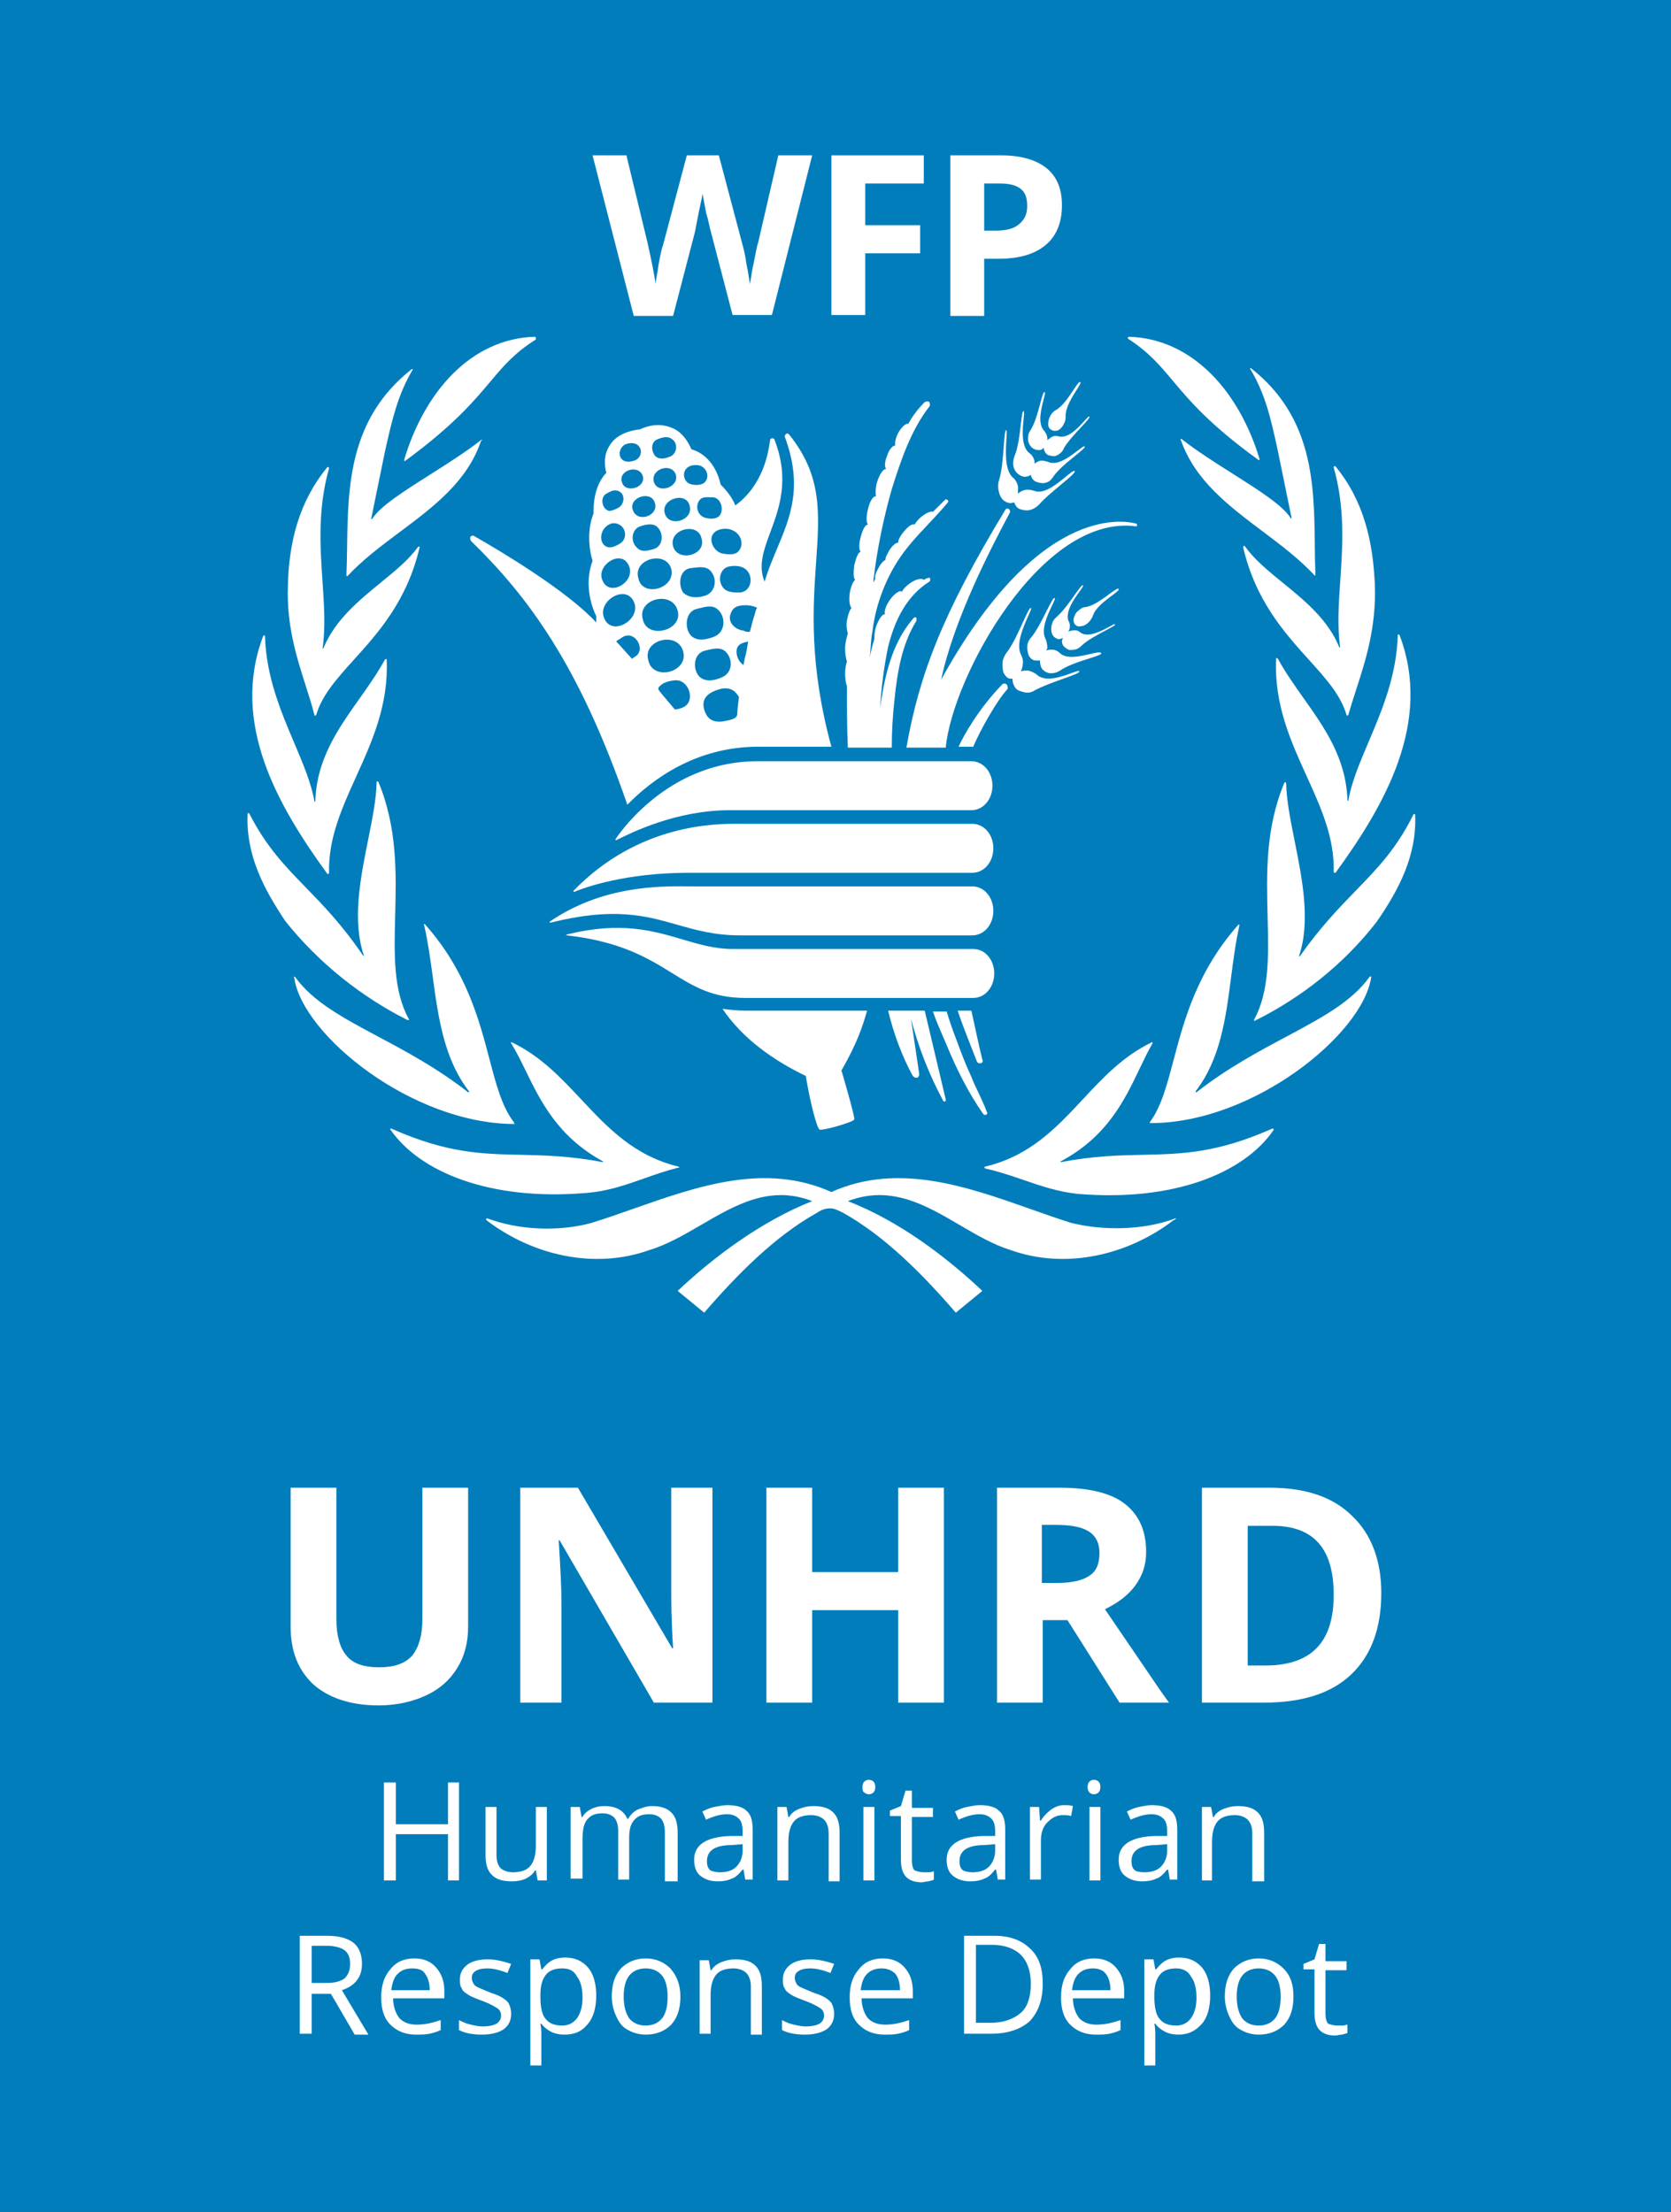 <svg width="102" height="135" viewBox="0 0 102 135" fill="none" xmlns="http://www.w3.org/2000/svg">
<rect x="0" y="0" width="102" height="135" fill="#333333" stroke="none"/>
<g clip-path="url(#clip0_1_2)">
<path d="M102 0H0V135H102V0Z" fill="#017DBC"/>
<path d="M68.901 20.554C68.845 20.554 68.845 20.665 68.845 20.665C70.129 21.497 70.79 22.286 71.592 23.242C72.605 24.448 73.84 25.921 76.832 28.083C76.832 28.083 76.887 28.083 76.887 28.027C75.659 23.931 72.81 20.665 68.901 20.554Z" fill="white"/>
<path d="M76.385 22.492C76.329 22.436 76.273 22.492 76.329 22.547C77.234 24.024 77.581 25.602 77.95 27.28L78.004 27.529L78.842 31.625C78.842 31.625 78.786 31.681 78.786 31.625C78.316 30.859 76.853 29.932 75.252 28.917C74.193 28.246 73.074 27.537 72.14 26.809C72.084 26.754 72.028 26.809 72.084 26.865C72.949 29.33 75.001 30.873 77.052 32.416C78.18 33.264 79.308 34.112 80.239 35.113C80.294 35.168 80.294 35.113 80.294 35.057C80.27 34.474 80.264 33.871 80.257 33.258C80.215 29.571 80.168 25.482 76.385 22.492Z" fill="white"/>
<path d="M83.925 35.722C83.813 33.065 83.254 30.574 81.523 28.47C81.467 28.415 81.411 28.47 81.411 28.526C82.112 31.006 81.956 33.308 81.811 35.432C81.714 36.864 81.623 38.215 81.802 39.486C81.802 39.541 81.746 39.541 81.746 39.486C81.047 37.802 79.632 36.65 78.308 35.572C77.412 34.842 76.557 34.146 75.994 33.342C75.938 33.286 75.882 33.342 75.882 33.397C76.638 36.656 78.402 38.611 79.895 40.266C80.938 41.422 81.849 42.431 82.193 43.638C82.193 43.693 82.249 43.693 82.305 43.638C82.444 43.136 82.609 42.626 82.78 42.099C83.362 40.297 84.011 38.291 83.925 35.722Z" fill="white"/>
<path d="M85.433 38.766C85.433 38.711 85.321 38.711 85.321 38.766C85.254 41.243 84.349 43.376 83.533 45.3C82.999 46.557 82.504 47.725 82.305 48.841C82.305 48.897 82.249 48.897 82.249 48.841C82.171 46.281 80.859 44.428 79.561 42.596C79.007 41.813 78.456 41.034 78.004 40.206C77.949 40.15 77.893 40.15 77.893 40.206C77.775 43.007 78.79 45.239 79.76 47.372C80.63 49.286 81.464 51.12 81.411 53.214C81.411 53.27 81.467 53.27 81.523 53.27C84.539 49.118 87.443 44.081 85.433 38.766Z" fill="white"/>
<path d="M86.382 49.727C86.382 49.672 86.27 49.672 86.27 49.727C85.236 51.808 84.079 53.001 82.759 54.36C81.727 55.424 80.595 56.589 79.345 58.363H79.289C80.011 56.252 79.497 53.679 79.027 51.331C78.77 50.046 78.527 48.828 78.507 47.789C78.507 47.734 78.395 47.734 78.395 47.789C77.237 50.544 77.31 53.358 77.376 55.931C77.438 58.322 77.494 60.504 76.552 62.237C76.552 62.293 76.552 62.348 76.608 62.293C79.401 60.909 82.026 58.861 84.036 56.259C85.377 54.322 86.494 52.218 86.382 49.727Z" fill="white"/>
<path d="M83.59 59.636C82.501 61.147 80.667 62.125 78.523 63.269C76.817 64.179 74.914 65.195 73.034 66.666C73.034 66.666 72.978 66.666 72.978 66.611C74.5 64.638 74.822 62.152 75.145 59.663C75.284 58.589 75.423 57.515 75.659 56.48C75.659 56.425 75.603 56.425 75.603 56.425C73.07 59.275 72.278 62.271 71.633 64.711C71.226 66.252 70.877 67.572 70.185 68.493C70.185 68.548 70.185 68.548 70.241 68.548C76.496 68.548 83.199 63.123 83.701 59.636C83.701 59.58 83.645 59.58 83.59 59.636Z" fill="white"/>
<path d="M77.669 68.88C74.286 70.386 72.14 70.432 69.768 70.483C68.303 70.515 66.751 70.548 64.767 70.928C64.712 70.928 64.712 70.873 64.767 70.873C67.586 69.369 68.654 67.131 69.565 65.221C69.828 64.671 70.078 64.147 70.353 63.677C70.353 63.621 70.353 63.566 70.297 63.621C68.552 64.462 67.323 65.781 66.093 67.101C64.488 68.824 62.883 70.547 60.132 71.205C60.076 71.205 60.076 71.261 60.132 71.316C60.968 71.5 61.728 71.761 62.478 72.019C63.531 72.381 64.566 72.737 65.773 72.866C71.637 73.364 75.938 71.593 77.725 68.991C77.781 68.936 77.725 68.88 77.669 68.88Z" fill="white"/>
<path d="M32.653 20.554C28.743 20.665 25.895 23.931 24.666 28.083C24.666 28.083 24.666 28.138 24.722 28.138C27.675 25.973 28.917 24.497 29.922 23.302C30.742 22.328 31.404 21.541 32.709 20.72C32.709 20.665 32.709 20.554 32.653 20.554Z" fill="white"/>
<path d="M29.357 26.865C28.424 27.592 27.304 28.301 26.246 28.972C24.644 29.987 23.182 30.914 22.711 31.681H22.655L23.493 27.584C23.518 27.474 23.543 27.363 23.568 27.253L23.568 27.252C23.93 25.654 24.28 24.104 25.169 22.602C25.224 22.547 25.169 22.492 25.113 22.547C21.3 25.56 21.241 29.689 21.187 33.398C21.178 33.982 21.17 34.556 21.147 35.113C21.147 35.168 21.203 35.168 21.203 35.168C22.133 34.168 23.266 33.321 24.399 32.474C26.464 30.93 28.528 29.387 29.357 26.92C29.469 26.865 29.413 26.809 29.357 26.865Z" fill="white"/>
<path d="M25.504 33.397C24.952 34.163 24.121 34.842 23.245 35.557C21.905 36.653 20.46 37.834 19.751 39.541C19.751 39.597 19.695 39.597 19.695 39.541C19.875 38.271 19.783 36.92 19.686 35.488C19.542 33.363 19.385 31.061 20.086 28.581C20.086 28.526 20.03 28.47 19.974 28.526C18.243 30.629 17.628 33.12 17.573 35.777C17.49 38.182 18.105 40.106 18.657 41.838C18.855 42.458 19.045 43.054 19.192 43.638C19.192 43.693 19.248 43.693 19.304 43.638C19.648 42.431 20.56 41.422 21.602 40.266C23.096 38.611 24.859 36.656 25.615 33.397C25.615 33.342 25.559 33.342 25.504 33.397Z" fill="white"/>
<path d="M23.605 40.261C23.605 40.206 23.549 40.206 23.493 40.261C23.041 41.09 22.49 41.868 21.936 42.651C20.639 44.483 19.326 46.337 19.248 48.897C19.248 48.952 19.192 48.952 19.192 48.897C18.994 47.781 18.498 46.613 17.965 45.355C17.149 43.432 16.244 41.299 16.176 38.822C16.176 38.766 16.065 38.766 16.065 38.822C14.054 44.136 16.958 49.173 19.974 53.325C20.03 53.38 20.086 53.325 20.086 53.27C20.033 51.17 20.871 49.319 21.744 47.393C22.712 45.256 23.722 43.027 23.605 40.261Z" fill="white"/>
<path d="M24.945 62.182C24.004 60.449 24.06 58.28 24.121 55.897C24.188 53.331 24.26 50.518 23.102 47.734C23.102 47.679 22.99 47.679 22.99 47.734C22.971 48.771 22.727 49.981 22.471 51.259C22.001 53.596 21.486 56.16 22.208 58.307C22.208 58.332 22.208 58.346 22.203 58.348C22.197 58.351 22.183 58.337 22.152 58.307C20.882 56.443 19.726 55.255 18.666 54.165C17.396 52.859 16.262 51.693 15.227 49.672C15.227 49.616 15.115 49.616 15.115 49.672C15.003 52.218 16.12 54.266 17.405 56.204C19.472 58.805 22.097 60.854 24.833 62.237C24.945 62.293 25.001 62.237 24.945 62.182Z" fill="white"/>
<path d="M31.368 68.493C30.644 67.558 30.291 66.213 29.878 64.643C29.24 62.215 28.46 59.249 25.95 56.425C25.895 56.37 25.839 56.425 25.895 56.48C26.125 57.493 26.269 58.545 26.412 59.597C26.754 62.108 27.096 64.621 28.631 66.611C28.631 66.638 28.631 66.652 28.624 66.659C28.617 66.666 28.604 66.666 28.576 66.666C26.695 65.195 24.792 64.179 23.086 63.269C20.942 62.125 19.108 61.147 18.019 59.636C17.964 59.58 17.908 59.636 17.964 59.691C18.466 63.179 25.169 68.603 31.424 68.603C31.368 68.548 31.368 68.493 31.368 68.493Z" fill="white"/>
<path d="M41.421 71.205C38.709 70.549 37.1 68.833 35.49 67.114C34.249 65.79 33.007 64.465 31.256 63.621C31.201 63.621 31.145 63.621 31.201 63.677C31.517 64.182 31.797 64.754 32.093 65.36C32.996 67.211 34.051 69.372 36.786 70.873C36.842 70.873 36.786 70.928 36.786 70.928C34.782 70.548 33.225 70.515 31.762 70.483C29.393 70.432 27.268 70.386 23.884 68.88C23.828 68.88 23.772 68.936 23.828 68.936C25.615 71.537 29.916 73.309 35.78 72.811C37.104 72.707 38.189 72.323 39.306 71.929C39.979 71.69 40.665 71.448 41.421 71.261C41.477 71.316 41.477 71.261 41.421 71.205Z" fill="white"/>
<path d="M71.749 74.361C69.85 75.08 67.393 75.136 65.382 74.637C64.579 74.385 63.758 74.095 62.925 73.8L62.923 73.8C59.005 72.415 54.801 70.93 50.749 72.755C46.721 70.941 42.581 72.397 38.667 73.774C37.804 74.078 36.953 74.377 36.115 74.637C34.105 75.191 31.647 75.08 29.748 74.361C29.692 74.361 29.637 74.416 29.692 74.471C32.429 76.575 36.227 77.516 39.634 76.298C40.728 75.967 41.767 75.362 42.808 74.755C44.901 73.535 47.002 72.311 49.576 73.309C46.504 74.527 43.6 76.686 41.366 78.789L42.985 80.118C44.996 77.793 47.286 75.468 49.855 74.028C50.19 73.807 50.414 73.752 50.693 73.752C50.916 73.752 51.14 73.862 51.475 74.028C54.044 75.468 56.334 77.793 58.344 80.118L59.964 78.789C57.73 76.686 54.882 74.527 51.754 73.309C54.381 72.305 56.503 73.549 58.596 74.777C59.618 75.376 60.633 75.971 61.696 76.298C65.103 77.516 68.901 76.575 71.637 74.471C71.805 74.416 71.805 74.361 71.749 74.361Z" fill="white"/>
<path d="M52.927 61.684H45.499C44.997 61.684 44.55 61.629 44.104 61.574L44.102 61.573C45.331 63.4 47.23 64.729 49.185 65.67C49.464 67.33 49.855 68.825 50.023 68.936C50.134 69.046 52.089 68.493 52.145 68.327C52.201 68.161 51.363 65.338 51.363 65.338C52.312 63.677 52.648 62.68 52.927 61.684Z" fill="white"/>
<path d="M65.522 23.804C65.241 24.229 64.856 24.812 64.432 25.038C64.321 25.093 64.153 25.259 64.097 25.425C63.986 25.592 63.986 25.813 63.986 25.924C63.986 26.09 64.097 26.201 64.209 26.256C64.321 26.311 64.488 26.311 64.6 26.256C64.712 26.201 64.879 26.034 64.935 25.868C65.047 25.702 65.047 25.536 65.047 25.37C65.047 24.858 65.451 24.219 65.721 23.792C65.888 23.527 66.005 23.343 65.94 23.322C65.871 23.276 65.723 23.499 65.522 23.804Z" fill="white"/>
<path d="M66.499 25.425C66.464 25.39 66.35 25.516 66.184 25.699C65.827 26.095 65.228 26.757 64.656 26.643C64.488 26.588 64.321 26.588 64.153 26.699C64.125 26.726 64.083 26.754 64.041 26.782C64 26.809 63.958 26.837 63.93 26.865V26.754C63.93 26.588 63.818 26.367 63.706 26.256C63.334 25.813 63.558 24.951 63.698 24.409C63.769 24.139 63.818 23.949 63.762 23.931C63.689 23.907 63.606 24.217 63.494 24.635C63.348 25.178 63.153 25.904 62.869 26.311C62.757 26.477 62.757 26.643 62.757 26.809C62.757 27.031 62.869 27.197 62.98 27.308C63.092 27.418 63.26 27.474 63.427 27.474C63.539 27.474 63.651 27.418 63.706 27.308C63.706 27.363 63.706 27.418 63.762 27.529C63.818 27.695 63.986 27.806 64.097 27.806C64.265 27.861 64.432 27.861 64.6 27.75C64.767 27.64 64.879 27.529 64.935 27.363C65.173 26.951 65.632 26.46 65.993 26.074C66.31 25.735 66.551 25.477 66.499 25.425Z" fill="white"/>
<path d="M66.22 27.252C66.183 27.197 66.017 27.324 65.782 27.504C65.307 27.869 64.546 28.453 63.986 28.193C63.818 28.138 63.595 28.083 63.427 28.138C63.315 28.193 63.204 28.249 63.148 28.304V28.138C63.092 27.916 62.98 27.75 62.813 27.64C62.316 27.223 62.42 26.184 62.483 25.57C62.511 25.286 62.531 25.093 62.478 25.093C62.405 25.093 62.364 25.446 62.309 25.918C62.237 26.536 62.141 27.359 61.919 27.861C61.863 28.027 61.807 28.249 61.863 28.47C61.919 28.692 62.031 28.858 62.198 28.968C62.366 29.079 62.533 29.134 62.701 29.079C62.757 29.079 62.869 29.024 62.924 28.968V29.024C62.98 29.19 63.092 29.356 63.26 29.411C63.427 29.466 63.651 29.522 63.818 29.466C64.041 29.411 64.153 29.3 64.265 29.134C64.551 28.693 65.163 28.198 65.626 27.823C65.978 27.539 66.244 27.324 66.22 27.252Z" fill="white"/>
<path d="M63.148 29.965C62.98 29.909 62.757 29.854 62.533 29.909C62.366 29.965 62.254 30.02 62.142 30.131V29.688C62.087 29.466 61.975 29.245 61.807 29.134C61.312 28.643 61.389 27.482 61.434 26.794C61.455 26.474 61.47 26.256 61.416 26.256C61.342 26.256 61.312 26.671 61.272 27.22C61.221 27.906 61.156 28.802 60.97 29.356C60.914 29.522 60.914 29.799 60.97 30.02C61.025 30.241 61.137 30.463 61.305 30.574C61.472 30.684 61.64 30.74 61.807 30.684C61.863 30.684 61.919 30.684 61.919 30.629V30.684C61.975 30.85 62.087 31.017 62.254 31.072C62.422 31.127 62.645 31.183 62.869 31.127C63.092 31.072 63.26 30.961 63.427 30.795C63.748 30.424 64.286 29.977 64.748 29.593C65.251 29.176 65.663 28.834 65.605 28.747C65.528 28.709 65.319 28.881 65.041 29.109C64.512 29.544 63.734 30.183 63.148 29.965Z" fill="white"/>
<path d="M54.77 34.282C55.302 33.439 55.969 32.729 56.657 31.997C57.053 31.577 57.455 31.149 57.842 30.684C57.898 30.629 57.898 30.574 57.842 30.518C57.786 30.463 57.73 30.463 57.674 30.518L56.948 31.238C56.837 31.183 56.557 31.293 56.278 31.515C56.055 31.681 55.887 31.902 55.831 32.013C55.664 31.958 55.44 32.124 55.161 32.456C54.938 32.733 54.826 32.954 54.826 33.12C54.658 33.12 54.435 33.342 54.267 33.618C54.257 33.639 54.247 33.659 54.236 33.678C54.224 33.703 54.211 33.726 54.199 33.75C54.114 33.908 54.044 34.041 54.044 34.172C53.932 34.227 53.765 34.393 53.653 34.615C53.485 34.892 53.374 35.168 53.43 35.334C53.395 35.369 53.382 35.403 53.364 35.45C53.352 35.479 53.339 35.514 53.318 35.556V35.39C53.541 33.508 53.932 31.625 54.435 29.854C54.993 28.083 55.608 26.256 56.725 24.817C56.781 24.761 56.781 24.651 56.725 24.54C56.669 24.484 56.557 24.484 56.446 24.54C56.055 24.927 55.719 25.37 55.44 25.868C55.328 25.813 55.049 26.034 54.826 26.422C54.658 26.754 54.602 27.086 54.658 27.197C54.547 27.142 54.267 27.418 54.156 27.806C53.988 28.193 53.988 28.526 54.1 28.636C53.932 28.581 53.709 28.913 53.541 29.411C53.43 29.799 53.43 30.186 53.485 30.297C53.318 30.241 53.094 30.574 52.983 31.072C52.871 31.515 52.871 31.902 52.983 32.013C52.815 32.013 52.648 32.345 52.536 32.788C52.424 33.175 52.424 33.563 52.536 33.674C52.368 33.729 52.257 34.061 52.145 34.504C52.089 34.947 52.089 35.279 52.201 35.39C52.089 35.445 51.922 35.833 51.866 36.22C51.81 36.663 51.866 36.995 51.977 37.106C51.866 37.216 51.754 37.549 51.698 37.881C51.642 38.213 51.698 38.49 51.754 38.656C51.745 38.693 51.733 38.734 51.722 38.777C51.664 38.991 51.587 39.275 51.587 39.597C51.587 39.929 51.642 40.206 51.698 40.372C51.642 40.538 51.587 40.815 51.587 41.091C51.587 41.423 51.642 41.756 51.698 41.866C51.698 43.084 51.698 44.413 51.754 45.631H54.435C54.435 44.69 54.491 43.638 54.602 42.697C54.77 41.036 55.049 39.32 55.943 37.881V37.715C55.887 37.659 55.831 37.659 55.775 37.715C54.602 39.043 54.1 40.815 53.821 42.586L53.82 42.587C53.782 42.817 53.743 43.047 53.723 43.277C53.79 41.995 53.953 40.717 54.212 39.486C54.602 37.881 55.328 36.386 56.725 35.5C56.781 35.5 56.781 35.39 56.781 35.334C56.781 35.279 56.725 35.224 56.669 35.279C56.587 35.279 56.535 35.309 56.47 35.346C56.446 35.36 56.42 35.375 56.39 35.39C56.278 35.279 55.943 35.334 55.608 35.556C55.273 35.777 55.049 36.054 55.049 36.165V36.109C54.938 35.999 54.602 36.22 54.323 36.608C54.044 36.995 53.932 37.438 54.044 37.493C53.876 37.438 53.653 37.77 53.485 38.213C53.374 38.545 53.374 38.822 53.374 38.988C53.262 39.375 53.15 39.763 53.094 40.15C53.113 39.966 53.126 39.782 53.138 39.597C53.163 39.228 53.188 38.859 53.262 38.49C53.43 37.106 53.932 35.611 54.77 34.282Z" fill="white"/>
<path d="M61.472 41.811C61.416 41.7 61.249 41.7 61.193 41.756C59.685 43.306 58.791 44.966 58.512 45.575H59.406C59.853 44.523 60.858 42.752 61.472 42.088C61.528 42.032 61.528 41.922 61.472 41.811Z" fill="white"/>
<path d="M60.243 67.884C60.092 67.463 59.907 67.074 59.725 66.691C59.572 66.37 59.421 66.053 59.294 65.725C58.959 65.005 58.68 64.286 58.4 63.511C58.177 62.957 57.954 62.293 57.786 61.739H56.948C57.112 62.226 57.336 62.743 57.553 63.245C57.633 63.428 57.712 63.61 57.786 63.788C58.4 65.282 59.127 66.721 60.02 67.995C60.076 68.05 60.132 68.05 60.188 68.05C60.243 67.995 60.299 67.939 60.243 67.884Z" fill="white"/>
<path d="M59.964 64.673C59.815 64.082 59.666 63.393 59.517 62.704C59.443 62.36 59.368 62.016 59.294 61.684H58.456C58.74 62.528 59.104 63.452 59.447 64.32C59.508 64.477 59.569 64.632 59.629 64.784C59.685 64.895 59.741 64.895 59.853 64.895C59.964 64.895 60.02 64.784 59.964 64.673Z" fill="white"/>
<path d="M57.73 67.109L56.446 61.684H54.212C54.547 63.068 55.049 64.452 55.719 65.67C55.775 65.725 55.831 65.78 55.943 65.78C56.055 65.78 56.111 65.67 56.111 65.559C55.943 64.396 55.775 63.289 55.608 62.182C56.055 63.898 56.725 65.614 57.563 67.164C57.563 67.22 57.618 67.22 57.674 67.22C57.674 67.275 57.73 67.22 57.73 67.109Z" fill="white"/>
<path d="M69.347 31.958C68.51 31.736 63.315 30.85 57.451 41.479C58.239 37.731 60.607 33.249 61.49 31.577L61.495 31.568C61.549 31.466 61.598 31.374 61.64 31.293C61.696 31.238 61.64 31.127 61.584 31.072C61.528 31.017 61.416 31.017 61.361 31.127C57.507 37.493 56.111 41.202 55.328 45.631H57.73C58.121 41.368 63.539 31.349 69.347 32.124C69.375 32.124 69.389 32.124 69.396 32.117C69.403 32.11 69.403 32.096 69.403 32.068C69.403 32.013 69.403 31.958 69.347 31.958Z" fill="white"/>
<path fill-rule="evenodd" clip-rule="evenodd" d="M48.179 26.532C48.123 26.477 48.068 26.422 48.012 26.477C47.956 26.477 47.9 26.588 47.9 26.643C49.034 29.681 48.242 31.561 47.424 33.506C47.153 34.149 46.88 34.799 46.672 35.5C46.264 34.527 46.617 33.575 47.025 32.472C47.569 31.003 48.211 29.268 47.286 26.865C47.286 26.809 47.23 26.754 47.174 26.754C47.118 26.754 47.007 26.754 47.007 26.865C47.002 26.889 46.996 26.93 46.988 26.985C46.907 27.547 46.615 29.589 44.884 30.85C44.717 30.408 44.382 29.965 43.991 29.577C43.823 28.802 43.32 27.75 42.203 27.418C42.036 27.031 41.701 26.422 41.086 26.145C40.472 25.868 39.802 25.868 39.076 26.201C38.182 26.311 37.512 26.643 37.177 27.252C36.842 27.806 36.897 28.415 37.009 28.858C36.227 29.688 36.227 30.906 36.227 31.349C35.78 32.456 36.004 33.729 36.171 34.227C35.613 35.722 36.171 37.161 36.395 37.604V37.991C34.608 36.054 30.53 33.618 28.966 32.733C28.911 32.677 28.799 32.677 28.743 32.733C28.687 32.788 28.687 32.899 28.743 33.009C32.206 36.386 35.334 40.538 38.294 49.118C39.802 47.568 42.483 45.575 46.281 45.575H50.749C49.381 40.55 49.623 37.071 49.818 34.278C50.028 31.255 50.182 29.035 48.179 26.532ZM45.61 34.836C46.001 35.279 45.834 36.109 45.163 36.165C44.828 36.165 44.382 36.165 44.158 35.888C43.767 35.445 43.935 34.615 44.605 34.559C44.94 34.504 45.387 34.559 45.61 34.836ZM44.661 32.345C45.275 32.566 45.443 33.286 45.052 33.674C44.828 33.895 44.382 33.84 44.102 33.784C43.544 33.674 43.153 32.843 43.656 32.456C43.935 32.234 44.437 32.234 44.661 32.345ZM42.334 34.655C42.792 34.6 43.233 34.547 43.488 35.002C43.823 35.556 43.544 36.275 42.929 36.386C42.538 36.497 42.036 36.497 41.701 36.165C41.366 35.666 41.477 34.725 42.203 34.67C42.247 34.665 42.291 34.66 42.334 34.655ZM41.086 33.342C40.807 32.29 42.594 31.847 42.818 32.843C43.153 33.895 41.366 34.338 41.086 33.342ZM43.488 30.352C43.991 30.352 44.214 31.072 43.935 31.459C43.767 31.681 43.376 31.681 43.153 31.625C42.65 31.57 42.371 30.961 42.706 30.518C42.846 30.333 43.103 30.341 43.346 30.349C43.394 30.351 43.442 30.352 43.488 30.352ZM42.203 28.415C42.483 28.359 42.762 28.359 42.985 28.581C43.32 28.913 43.209 29.522 42.706 29.577C42.483 29.633 42.148 29.577 41.98 29.466C41.645 29.19 41.645 28.581 42.203 28.415ZM42.092 30.85C42.371 31.736 40.863 32.234 40.584 31.349C40.304 30.463 41.868 29.965 42.092 30.85ZM39.913 29.411C39.69 28.636 40.975 28.193 41.254 28.968C41.477 29.743 40.137 30.186 39.913 29.411ZM39.913 33.508C39.522 33.618 39.132 33.729 38.852 33.397C38.461 33.009 38.573 32.29 39.076 32.124C39.411 32.013 39.858 31.902 40.137 32.179C40.528 32.566 40.472 33.342 39.913 33.508ZM40.137 26.809C40.416 26.699 40.751 26.588 41.03 26.809C41.421 27.086 41.31 27.695 40.919 27.861C40.639 27.972 40.304 28.083 40.025 27.861C39.746 27.584 39.69 26.976 40.137 26.809ZM39.969 30.684C40.248 31.459 38.908 31.958 38.629 31.127C38.35 30.352 39.746 29.909 39.969 30.684ZM37.959 29.411C37.735 28.692 39.02 28.304 39.243 29.079C39.411 29.799 38.126 30.131 37.959 29.411ZM38.126 27.142C38.35 27.031 38.74 26.976 38.964 27.197C39.243 27.474 39.132 27.916 38.796 28.083C38.517 28.193 38.182 28.249 37.959 28.027C37.735 27.806 37.791 27.363 38.126 27.142ZM37.009 30.131C37.043 30.114 37.078 30.096 37.112 30.077C37.302 29.976 37.499 29.871 37.735 29.965C38.182 30.131 38.126 30.74 37.791 30.961C37.623 31.072 37.344 31.183 37.177 31.183C36.73 31.072 36.618 30.352 37.009 30.131ZM36.953 32.179C37.177 31.958 37.456 31.847 37.791 32.013C38.238 32.234 38.294 32.899 37.847 33.175C37.679 33.286 37.344 33.452 37.121 33.397C36.618 33.286 36.562 32.566 36.953 32.179ZM38.35 34.449C38.908 35.445 37.233 36.497 36.786 35.445C36.339 34.559 37.847 33.508 38.35 34.449ZM36.897 37.77C36.395 36.718 38.182 35.611 38.685 36.718C39.187 37.77 37.4 38.877 36.897 37.77ZM38.74 40.095C38.685 40.123 38.657 40.15 38.636 40.171C38.615 40.192 38.601 40.206 38.573 40.206L37.623 39.154C37.623 39.12 37.75 39.044 37.86 38.978C37.93 38.936 37.993 38.898 38.014 38.877C38.796 38.434 39.467 39.708 38.74 40.095ZM38.964 35.279C38.629 34.117 40.639 33.563 40.975 34.725C41.254 35.943 39.187 36.497 38.964 35.279ZM39.243 37.825C38.852 36.552 41.03 35.999 41.366 37.272C41.701 38.49 39.522 39.043 39.243 37.825ZM39.578 40.316C39.187 39.043 41.366 38.49 41.701 39.763C42.036 41.036 39.858 41.59 39.578 40.316ZM42.092 42.697C41.98 43.14 41.589 43.25 41.198 43.306C41.136 43.232 41.055 43.136 40.965 43.031L40.965 43.03L40.964 43.029C40.65 42.661 40.236 42.174 40.193 42.088V41.977C40.232 41.9 40.298 41.85 40.353 41.807C40.377 41.789 40.399 41.772 40.416 41.756C40.639 41.59 41.198 41.479 41.421 41.534C41.924 41.645 42.203 42.254 42.092 42.697ZM42.538 37.161C42.608 37.146 42.677 37.128 42.746 37.111C43.178 37.003 43.598 36.898 43.935 37.327C44.326 37.825 44.214 38.656 43.544 38.877C43.097 39.043 42.594 39.154 42.203 38.822C41.757 38.379 41.812 37.327 42.538 37.161ZM43.041 39.708C43.086 39.698 43.13 39.688 43.175 39.677C43.632 39.572 44.076 39.47 44.382 39.873C44.773 40.372 44.661 41.147 43.991 41.368C43.6 41.534 43.097 41.645 42.706 41.313C42.259 40.87 42.315 39.873 43.041 39.708ZM44.996 43.638C44.943 43.846 44.692 43.908 44.477 43.96L44.437 43.97C43.767 44.136 43.209 44.081 42.985 43.306C42.762 42.531 43.376 42.199 44.046 42.032C44.382 41.977 44.717 42.032 44.94 42.309C44.968 42.337 44.996 42.378 45.024 42.42C45.052 42.461 45.08 42.503 45.108 42.531C45.108 42.531 44.996 43.416 44.996 43.638ZM45.443 40.261C45.443 40.316 45.429 40.372 45.415 40.427C45.401 40.483 45.387 40.538 45.387 40.593C45.052 40.372 44.884 39.929 44.996 39.541C45.098 39.289 45.385 39.221 45.605 39.169C45.626 39.164 45.647 39.159 45.666 39.154C45.61 39.541 45.554 39.873 45.443 40.261ZM46.057 37.549C46.001 37.659 45.778 38.545 45.778 38.545C45.722 38.6 45.443 38.545 45.387 38.49C44.884 38.434 44.382 37.991 44.605 37.438C44.773 36.995 45.108 36.94 45.554 36.94C45.722 36.94 46.057 36.995 46.225 37.106C46.169 37.106 46.113 37.327 46.057 37.549Z" fill="white"/>
<path d="M68.286 35.943C68.239 35.873 68.013 36.04 67.708 36.264C67.291 36.571 66.727 36.986 66.275 37.05C66.108 37.05 65.94 37.161 65.829 37.272C65.661 37.383 65.605 37.548 65.549 37.714C65.494 37.88 65.549 37.991 65.605 38.102C65.717 38.213 65.829 38.268 65.996 38.213C66.164 38.213 66.331 38.102 66.443 37.991C66.555 37.881 66.666 37.715 66.722 37.549C66.89 37.083 67.462 36.657 67.867 36.355C68.135 36.155 68.331 36.009 68.286 35.943Z" fill="white"/>
<path d="M65.94 38.6C65.829 38.49 65.661 38.434 65.438 38.49C65.372 38.49 65.326 38.509 65.288 38.524C65.261 38.535 65.237 38.545 65.214 38.545C65.214 38.517 65.228 38.503 65.242 38.49C65.256 38.476 65.27 38.462 65.27 38.434C65.326 38.268 65.326 38.047 65.214 37.881C65.024 37.315 65.56 36.569 65.885 36.116C66.037 35.905 66.144 35.757 66.108 35.722C66.057 35.672 65.857 35.953 65.59 36.326C65.27 36.775 64.854 37.357 64.488 37.659C64.377 37.77 64.265 37.881 64.209 38.102C64.153 38.268 64.153 38.49 64.209 38.656C64.265 38.822 64.377 38.932 64.544 38.988C64.656 39.043 64.767 38.988 64.879 38.933C64.879 38.956 64.87 38.978 64.858 39.005C64.843 39.043 64.823 39.089 64.823 39.154C64.823 39.32 64.935 39.486 65.047 39.541C65.159 39.652 65.326 39.708 65.549 39.652C65.717 39.652 65.885 39.541 65.996 39.431C66.343 39.087 66.99 38.744 67.47 38.49C67.841 38.294 68.112 38.15 68.063 38.102C68.047 38.07 67.919 38.139 67.73 38.242C67.263 38.496 66.418 38.955 65.94 38.6Z" fill="white"/>
<path d="M64.712 39.873C64.6 39.763 64.432 39.652 64.209 39.652C64.097 39.652 63.986 39.652 63.874 39.708C63.874 39.68 63.888 39.652 63.902 39.624C63.916 39.597 63.93 39.569 63.93 39.541C63.93 39.32 63.874 39.099 63.818 38.988C63.516 38.426 63.954 37.511 64.218 36.96C64.344 36.695 64.431 36.515 64.377 36.497C64.298 36.471 64.109 36.846 63.868 37.325C63.594 37.87 63.251 38.55 62.924 38.932C62.813 39.043 62.701 39.265 62.701 39.486C62.701 39.708 62.757 39.929 62.813 40.04C62.924 40.206 63.036 40.316 63.26 40.316H63.483V40.372C63.483 40.538 63.539 40.759 63.651 40.87C63.762 40.981 63.93 41.091 64.153 41.091C64.377 41.091 64.544 41.036 64.712 40.925C65.152 40.614 65.91 40.372 66.48 40.191C66.922 40.05 67.249 39.946 67.225 39.873C67.182 39.767 66.897 39.833 66.526 39.92C65.934 40.058 65.123 40.247 64.712 39.873Z" fill="white"/>
<path d="M63.315 41.202C63.204 41.091 62.98 40.981 62.757 40.925C62.589 40.925 62.422 40.925 62.31 40.981C62.366 40.87 62.422 40.704 62.422 40.593C62.478 40.372 62.422 40.15 62.31 39.929C62.006 39.289 62.477 38.239 62.757 37.616C62.889 37.322 62.978 37.123 62.924 37.106C62.849 37.081 62.673 37.468 62.441 37.977C62.156 38.603 61.786 39.415 61.416 39.873C61.305 40.04 61.193 40.261 61.193 40.483C61.193 40.704 61.193 40.981 61.305 41.147C61.416 41.313 61.528 41.423 61.696 41.423H61.807V41.479C61.807 41.645 61.863 41.811 61.975 41.977C62.087 42.143 62.31 42.199 62.533 42.254C62.757 42.309 62.98 42.254 63.148 42.143C63.59 41.897 64.278 41.65 64.853 41.444C65.442 41.233 65.913 41.065 65.885 40.981C65.885 40.908 65.695 40.977 65.412 41.08C64.827 41.293 63.843 41.65 63.315 41.202Z" fill="white"/>
<path d="M44.549 49.45C41.277 49.45 38.521 50.829 37.714 51.232L37.623 51.277C37.596 51.277 37.581 51.277 37.575 51.27C37.568 51.263 37.568 51.249 37.568 51.222C38.126 50.391 41.086 46.461 46.225 46.461H59.294C60.02 46.461 60.579 47.125 60.579 47.956C60.579 48.786 60.02 49.45 59.294 49.45H44.549Z" fill="white"/>
<path d="M45.499 60.909C43.479 60.909 42.344 60.207 41.029 59.393C39.581 58.498 37.915 57.467 34.608 57.089C34.552 57.089 34.552 57.034 34.608 57.034C37.89 56.221 39.873 56.808 41.664 57.338C42.677 57.638 43.627 57.92 44.717 57.92H59.406C60.132 57.92 60.69 58.584 60.69 59.414C60.69 60.245 60.132 60.909 59.406 60.909H45.499Z" fill="white"/>
<path d="M45.163 57.089C43.62 57.089 42.482 56.765 41.339 56.44C39.42 55.894 37.487 55.343 33.602 56.314C33.546 56.314 33.546 56.259 33.546 56.259C36.761 54.05 40.264 54.082 42.001 54.098C42.135 54.099 42.259 54.1 42.371 54.1H59.35C60.076 54.1 60.635 54.764 60.635 55.595C60.635 56.425 60.076 57.089 59.35 57.089H45.163Z" fill="white"/>
<path d="M42.036 53.27C38.182 53.27 35.724 54.156 35.054 54.432C34.998 54.432 34.998 54.377 34.998 54.377C39.014 50.237 43.749 50.27 45.167 50.28L45.258 50.28L45.331 50.281H59.35C60.076 50.281 60.635 50.945 60.635 51.775C60.635 52.605 60.076 53.27 59.35 53.27H42.036Z" fill="white"/>
<path d="M47.118 19.226H44.717L43.376 14.077C43.354 14.012 43.332 13.912 43.303 13.781C43.259 13.58 43.199 13.306 43.097 12.97C43.045 12.713 43.005 12.491 42.972 12.306C42.933 12.092 42.904 11.926 42.874 11.808C42.874 11.955 42.824 12.177 42.758 12.472C42.725 12.62 42.687 12.786 42.65 12.97C42.585 13.295 42.538 13.543 42.5 13.749C42.473 13.894 42.45 14.018 42.427 14.133L41.086 19.281H38.685L36.171 9.483H38.238L39.522 14.797C39.746 15.793 39.913 16.624 40.025 17.343C40.025 17.192 40.059 17.008 40.098 16.79C40.131 16.61 40.167 16.407 40.193 16.181C40.219 16.049 40.243 15.927 40.264 15.813C40.334 15.449 40.387 15.174 40.472 14.963L41.924 9.483H43.879L45.331 14.963C45.338 14.992 45.346 15.024 45.355 15.058C45.415 15.287 45.506 15.637 45.554 16.07C45.636 16.436 45.688 16.771 45.732 17.055C45.748 17.159 45.763 17.255 45.778 17.343C45.793 17.256 45.807 17.16 45.823 17.058C45.867 16.773 45.919 16.437 46.001 16.07C46.043 15.886 46.076 15.709 46.108 15.542C46.162 15.259 46.21 15.006 46.281 14.797L47.509 9.483H49.576L47.118 19.226Z" fill="white"/>
<path d="M52.815 19.226H50.749V9.483H56.39V11.199H52.815V13.745H56.166V15.461H52.815V19.226Z" fill="white"/>
<path fill-rule="evenodd" clip-rule="evenodd" d="M64.823 12.527C64.823 13.579 64.488 14.41 63.818 14.963C63.148 15.517 62.198 15.793 60.97 15.793H60.076V19.281H58.009V9.483H61.137C62.31 9.483 63.26 9.76 63.874 10.258C64.488 10.756 64.823 11.476 64.823 12.527ZM60.076 14.077H60.746C61.416 14.077 61.863 13.967 62.198 13.69C62.533 13.413 62.701 13.081 62.701 12.583C62.701 12.085 62.589 11.752 62.31 11.531C62.031 11.31 61.64 11.199 61.025 11.199H60.076V14.077Z" fill="white"/>
<path d="M28.575 90.802V99.271C28.575 100.267 28.352 101.098 27.905 101.817C27.458 102.537 26.844 103.091 26.006 103.478C25.168 103.866 24.219 104.087 23.102 104.087C21.426 104.087 20.086 103.644 19.136 102.814C18.187 101.928 17.74 100.766 17.74 99.271V90.802H20.533V98.828C20.533 99.825 20.756 100.6 21.147 101.042C21.538 101.541 22.208 101.762 23.158 101.762C24.051 101.762 24.722 101.541 25.168 101.042C25.559 100.544 25.783 99.825 25.783 98.828V90.802H28.575Z" fill="white"/>
<path d="M39.913 103.921H43.488V90.802H40.974V97.001C40.974 97.666 40.974 98.883 41.086 100.6H41.03L35.278 90.802H31.759V103.921H34.272V97.776C34.272 97.001 34.216 95.784 34.105 94.012H34.16L39.913 103.921Z" fill="white"/>
<path d="M57.618 103.921H54.826V98.275H49.576V103.921H46.783V90.802H49.576V95.95H54.826V90.802H57.618V103.921Z" fill="white"/>
<path fill-rule="evenodd" clip-rule="evenodd" d="M63.651 103.921V98.883H65.159L68.342 103.921H71.358C70.977 103.406 70.337 102.464 69.426 101.121L69.422 101.116C68.866 100.297 68.209 99.329 67.448 98.219C68.23 97.832 68.845 97.389 69.292 96.78C69.738 96.171 69.962 95.507 69.962 94.732C69.962 93.403 69.515 92.462 68.677 91.798C67.839 91.134 66.499 90.802 64.712 90.802H60.858V103.921H63.651ZM64.544 96.614H63.595V93.071H64.432C65.326 93.071 65.996 93.182 66.443 93.459C66.89 93.735 67.113 94.178 67.113 94.787C67.113 95.396 66.946 95.894 66.499 96.171C66.108 96.448 65.438 96.614 64.544 96.614Z" fill="white"/>
<path fill-rule="evenodd" clip-rule="evenodd" d="M84.316 97.223C84.316 99.382 83.701 101.042 82.472 102.205C81.244 103.367 79.457 103.921 77.111 103.921H73.369V90.802H77.502C79.68 90.802 81.356 91.355 82.528 92.517C83.701 93.625 84.316 95.23 84.316 97.223ZM81.411 97.334C81.411 94.51 80.183 93.126 77.669 93.126H76.161V101.651H77.39C80.071 101.596 81.411 100.212 81.411 97.334Z" fill="white"/>
<path d="M27.347 114.771H28.017V108.792H27.347V111.339H24.163V108.792H23.437V114.771H24.163V111.948H27.347V114.771Z" fill="white"/>
<path d="M30.307 110.287V113.165C30.307 113.553 30.363 113.774 30.53 113.996C30.698 114.162 30.977 114.273 31.312 114.273C31.759 114.273 32.15 114.162 32.373 113.885C32.597 113.608 32.709 113.221 32.709 112.612V110.287H33.379V114.771H32.82L32.709 114.162H32.653C32.541 114.383 32.318 114.549 32.094 114.66C31.871 114.771 31.536 114.826 31.256 114.826C30.698 114.826 30.307 114.715 30.028 114.439C29.748 114.162 29.637 113.774 29.637 113.221V110.287H30.307Z" fill="white"/>
<path d="M40.584 111.837V114.826H41.365V111.892C41.365 111.283 41.254 110.896 40.974 110.619C40.695 110.342 40.304 110.232 39.802 110.232C39.467 110.232 39.187 110.342 38.908 110.453C38.685 110.564 38.461 110.785 38.349 111.007H38.294C38.07 110.508 37.623 110.232 36.897 110.232C36.618 110.232 36.339 110.287 36.115 110.398C35.892 110.508 35.669 110.674 35.557 110.896H35.501L35.389 110.287H34.831V114.66H35.557V112.335C35.557 111.726 35.613 111.339 35.836 111.062C36.06 110.785 36.339 110.674 36.786 110.674C37.121 110.674 37.344 110.785 37.512 110.951C37.679 111.173 37.735 111.449 37.735 111.782V114.715H38.405V112.224C38.405 111.726 38.461 111.394 38.685 111.117C38.908 110.841 39.187 110.73 39.634 110.73C39.969 110.73 40.193 110.841 40.36 111.007C40.528 111.228 40.584 111.505 40.584 111.837Z" fill="white"/>
<path fill-rule="evenodd" clip-rule="evenodd" d="M45.498 114.771L45.387 114.107H45.331C45.108 114.383 44.884 114.605 44.661 114.66C44.437 114.771 44.158 114.826 43.823 114.826C43.376 114.826 43.041 114.715 42.762 114.494C42.482 114.273 42.371 113.941 42.371 113.498C42.371 112.612 43.097 112.114 44.549 112.058H45.331V111.782C45.331 111.449 45.275 111.173 45.108 111.007C44.94 110.841 44.717 110.73 44.381 110.73C43.99 110.73 43.599 110.841 43.097 111.062L42.873 110.564C43.097 110.453 43.32 110.342 43.599 110.287L43.617 110.283C43.891 110.23 44.163 110.176 44.381 110.176C44.94 110.176 45.331 110.287 45.554 110.508C45.834 110.73 45.945 111.117 45.945 111.671V114.715H45.498V114.771ZM43.935 114.273C44.381 114.273 44.717 114.162 44.94 113.941C45.163 113.719 45.331 113.387 45.331 112.944V112.557L44.661 112.612C44.102 112.612 43.711 112.723 43.488 112.889C43.264 113.055 43.153 113.276 43.153 113.608C43.153 113.83 43.209 114.051 43.376 114.162C43.488 114.217 43.711 114.273 43.935 114.273Z" fill="white"/>
<path d="M50.581 111.892V114.826H51.251V111.892C51.251 111.283 51.14 110.896 50.86 110.619C50.581 110.342 50.19 110.232 49.632 110.232C49.352 110.232 49.073 110.287 48.794 110.398C48.515 110.508 48.291 110.674 48.179 110.896H48.124L48.012 110.287H47.453V114.771H48.124V112.446C48.124 111.837 48.235 111.449 48.459 111.173C48.682 110.896 49.073 110.785 49.52 110.785C49.855 110.785 50.134 110.896 50.302 111.062C50.469 111.228 50.581 111.505 50.581 111.892Z" fill="white"/>
<path d="M52.648 109.069C52.648 108.903 52.703 108.792 52.759 108.737C52.815 108.682 52.927 108.626 53.038 108.626C53.15 108.626 53.262 108.682 53.318 108.737C53.374 108.792 53.429 108.903 53.429 109.069C53.429 109.235 53.374 109.346 53.318 109.401C53.262 109.457 53.15 109.512 53.038 109.512C52.927 109.512 52.815 109.457 52.759 109.401C52.648 109.346 52.648 109.235 52.648 109.069Z" fill="white"/>
<path d="M53.374 114.771H52.703V110.287H53.374V114.771Z" fill="white"/>
<path d="M56.725 114.273H56.39C56.169 114.273 56.003 114.219 55.838 114.164L55.831 114.162C55.719 114.051 55.664 113.83 55.664 113.553V110.896H56.948V110.342H55.664V109.291H55.273L54.993 110.232L54.323 110.508V110.841H54.993V113.498C54.993 114.439 55.384 114.882 56.278 114.882C56.328 114.882 56.378 114.871 56.434 114.858C56.501 114.843 56.577 114.826 56.669 114.826C56.732 114.805 56.788 114.792 56.835 114.781C56.913 114.763 56.969 114.75 57.004 114.715V114.217C56.981 114.217 56.948 114.227 56.91 114.238C56.856 114.254 56.79 114.273 56.725 114.273Z" fill="white"/>
<path fill-rule="evenodd" clip-rule="evenodd" d="M60.914 114.771L60.802 114.107H60.746C60.523 114.383 60.299 114.605 60.076 114.66C59.852 114.771 59.573 114.826 59.238 114.826C58.791 114.826 58.456 114.715 58.177 114.494C57.898 114.273 57.786 113.941 57.786 113.498C57.786 112.612 58.512 112.114 59.964 112.058H60.746V111.782C60.746 111.449 60.69 111.173 60.523 111.007C60.355 110.841 60.132 110.73 59.797 110.73C59.406 110.73 59.015 110.841 58.512 111.062L58.289 110.564C58.512 110.453 58.735 110.342 59.015 110.287L59.033 110.283C59.306 110.23 59.578 110.176 59.797 110.176C60.355 110.176 60.746 110.287 60.969 110.508C61.249 110.73 61.36 111.117 61.36 111.671V114.715H60.914V114.771ZM59.35 114.273C59.797 114.273 60.132 114.162 60.355 113.941C60.578 113.719 60.746 113.387 60.746 112.944V112.557L60.076 112.612C59.517 112.612 59.126 112.723 58.903 112.889C58.679 113.055 58.568 113.276 58.568 113.608C58.568 113.83 58.624 114.051 58.791 114.162C58.903 114.217 59.126 114.273 59.35 114.273Z" fill="white"/>
<path d="M65.494 110.232C65.326 110.176 65.159 110.176 64.935 110.176C64.656 110.176 64.376 110.287 64.153 110.453C63.93 110.619 63.706 110.841 63.539 111.117H63.483L63.427 110.287H62.868V114.715H63.539V112.335C63.539 111.892 63.651 111.505 63.93 111.228C64.209 110.951 64.488 110.785 64.879 110.785C65.047 110.785 65.214 110.785 65.382 110.841L65.494 110.232Z" fill="white"/>
<path d="M66.387 109.069C66.387 108.903 66.443 108.792 66.499 108.737C66.555 108.682 66.666 108.626 66.778 108.626C66.89 108.626 67.001 108.682 67.057 108.737C67.113 108.792 67.169 108.903 67.169 109.069C67.169 109.235 67.113 109.346 67.057 109.401C67.001 109.457 66.89 109.512 66.778 109.512C66.666 109.512 66.555 109.457 66.499 109.401C66.443 109.346 66.387 109.235 66.387 109.069Z" fill="white"/>
<path d="M67.169 114.771H66.499V110.287H67.169V114.771Z" fill="white"/>
<path fill-rule="evenodd" clip-rule="evenodd" d="M71.302 114.107L71.414 114.771V114.715H71.861V111.671C71.861 111.117 71.749 110.73 71.47 110.508C71.246 110.287 70.855 110.176 70.297 110.176C70.078 110.176 69.806 110.23 69.533 110.283L69.515 110.287C69.236 110.342 69.012 110.453 68.789 110.564L69.012 111.062C69.515 110.841 69.906 110.73 70.297 110.73C70.632 110.73 70.855 110.841 71.023 111.007C71.19 111.173 71.246 111.449 71.246 111.782V112.058H70.464C69.012 112.114 68.286 112.612 68.286 113.498C68.286 113.941 68.398 114.273 68.677 114.494C68.956 114.715 69.291 114.826 69.738 114.826C70.073 114.826 70.353 114.771 70.576 114.66C70.799 114.605 71.023 114.383 71.246 114.107H71.302ZM70.855 113.941C70.632 114.162 70.297 114.273 69.85 114.273C69.571 114.273 69.347 114.217 69.291 114.162C69.124 114.051 69.068 113.83 69.068 113.608C69.068 113.276 69.18 113.055 69.403 112.889C69.626 112.723 70.017 112.612 70.576 112.612L71.246 112.557V112.944C71.246 113.387 71.079 113.719 70.855 113.941Z" fill="white"/>
<path d="M76.441 111.892C76.441 111.505 76.329 111.228 76.161 111.062C75.994 110.896 75.714 110.785 75.379 110.785C74.933 110.785 74.541 110.896 74.318 111.173C74.095 111.449 73.983 111.837 73.983 112.446V114.771H73.369V110.287H73.927L74.039 110.896H74.095C74.206 110.674 74.43 110.508 74.709 110.398C74.988 110.287 75.268 110.232 75.547 110.232C76.105 110.232 76.496 110.342 76.776 110.619C77.055 110.896 77.167 111.283 77.167 111.892V114.826H76.441V111.892Z" fill="white"/>
<path fill-rule="evenodd" clip-rule="evenodd" d="M19.025 124.126V121.69H20.198L21.65 124.181H22.488L20.868 121.469C21.706 121.192 22.096 120.639 22.096 119.864C22.096 119.31 21.929 118.867 21.594 118.59C21.259 118.314 20.7 118.148 19.974 118.148H18.299V124.126H19.025ZM19.974 121.026H19.025V118.757H19.918C20.421 118.757 20.812 118.867 21.035 119.033C21.259 119.199 21.37 119.476 21.37 119.864C21.37 120.251 21.259 120.528 21.035 120.749C20.812 120.915 20.477 121.026 19.974 121.026Z" fill="white"/>
<path fill-rule="evenodd" clip-rule="evenodd" d="M25.392 124.181C24.722 124.181 24.219 123.96 23.828 123.572C23.437 123.185 23.269 122.631 23.269 121.912C23.269 121.192 23.437 120.639 23.828 120.196C24.163 119.753 24.666 119.531 25.28 119.531C25.839 119.531 26.285 119.698 26.62 120.085C26.956 120.473 27.123 120.915 27.123 121.524V121.967H23.995C23.995 122.465 24.163 122.908 24.386 123.185C24.666 123.462 25.001 123.572 25.448 123.572C25.95 123.572 26.397 123.462 26.9 123.296V123.905C26.676 124.015 26.453 124.071 26.23 124.126C25.95 124.181 25.671 124.181 25.392 124.181ZM25.168 120.14C24.777 120.14 24.498 120.251 24.275 120.473C24.051 120.694 23.94 121.026 23.884 121.469H26.23C26.23 121.026 26.118 120.694 25.95 120.473C25.839 120.251 25.559 120.14 25.168 120.14Z" fill="white"/>
<path d="M30.754 123.849C31.033 123.628 31.201 123.351 31.201 122.908C31.201 122.577 31.09 122.357 31.034 122.245L31.033 122.244C30.865 122.023 30.53 121.801 29.972 121.635C29.825 121.572 29.693 121.518 29.58 121.471L29.578 121.47L29.576 121.469L29.575 121.469C29.392 121.392 29.259 121.337 29.19 121.303C29.078 121.248 28.966 121.192 28.911 121.081C28.855 120.971 28.799 120.86 28.799 120.749C28.799 120.528 28.855 120.417 29.022 120.306C29.19 120.196 29.413 120.14 29.748 120.14C30.139 120.14 30.53 120.251 30.977 120.417L31.201 119.864C30.698 119.698 30.251 119.587 29.748 119.587C29.246 119.587 28.799 119.698 28.52 119.919C28.24 120.14 28.073 120.417 28.073 120.805C28.073 121.026 28.073 121.192 28.184 121.358C28.24 121.524 28.408 121.635 28.576 121.746C28.743 121.856 29.022 121.967 29.469 122.133C29.916 122.299 30.195 122.465 30.363 122.576C30.53 122.687 30.586 122.853 30.586 123.019C30.586 123.24 30.474 123.406 30.307 123.517C30.084 123.628 29.804 123.683 29.469 123.683C29.246 123.683 28.966 123.628 28.743 123.572C28.467 123.518 28.246 123.409 28.025 123.3L28.017 123.296V123.905C28.352 124.071 28.799 124.181 29.413 124.181C29.972 124.181 30.419 124.071 30.754 123.849Z" fill="white"/>
<path fill-rule="evenodd" clip-rule="evenodd" d="M34.44 124.181C34.161 124.181 33.881 124.126 33.658 124.015C33.434 123.905 33.211 123.739 33.044 123.517H32.988C33.044 123.794 33.044 124.015 33.044 124.237V126.064H32.373V119.587H32.932L33.044 120.196H33.099C33.267 119.974 33.49 119.753 33.714 119.642C33.937 119.531 34.216 119.476 34.496 119.476C35.11 119.476 35.557 119.698 35.892 120.085C36.227 120.473 36.395 121.081 36.395 121.801C36.395 122.521 36.227 123.13 35.892 123.517C35.501 124.015 35.054 124.181 34.44 124.181ZM34.328 120.14C33.881 120.14 33.546 120.251 33.323 120.528C33.099 120.805 32.988 121.192 32.988 121.746V121.912C32.988 122.521 33.099 123.019 33.323 123.24C33.546 123.517 33.881 123.628 34.328 123.628C34.719 123.628 34.998 123.462 35.222 123.185C35.445 122.853 35.557 122.465 35.557 121.912C35.557 121.358 35.445 120.915 35.222 120.639C35.054 120.306 34.775 120.14 34.328 120.14Z" fill="white"/>
<path fill-rule="evenodd" clip-rule="evenodd" d="M40.974 123.572C41.365 123.13 41.533 122.576 41.533 121.856C41.533 121.137 41.31 120.583 40.919 120.14C40.528 119.753 40.025 119.531 39.411 119.531C38.796 119.531 38.294 119.753 37.903 120.14C37.512 120.583 37.344 121.137 37.344 121.856C37.344 122.299 37.456 122.742 37.623 123.074C37.791 123.462 38.014 123.739 38.349 123.905C38.629 124.071 39.02 124.181 39.411 124.181C40.081 124.181 40.584 123.96 40.974 123.572ZM38.405 123.185C38.182 122.853 38.07 122.41 38.07 121.856C38.07 121.303 38.182 120.86 38.405 120.583C38.629 120.306 38.964 120.14 39.411 120.14C39.858 120.14 40.193 120.306 40.416 120.583C40.639 120.86 40.751 121.303 40.751 121.856C40.751 122.465 40.639 122.908 40.416 123.185C40.193 123.462 39.858 123.628 39.411 123.628C38.964 123.628 38.629 123.462 38.405 123.185Z" fill="white"/>
<path d="M45.834 121.248C45.834 120.86 45.722 120.583 45.554 120.417C45.387 120.251 45.108 120.14 44.773 120.14C44.326 120.14 43.935 120.251 43.711 120.528C43.488 120.805 43.376 121.192 43.376 121.801V124.126H42.706V119.642H43.264L43.376 120.251H43.432C43.544 120.03 43.767 119.864 44.046 119.753C44.326 119.642 44.605 119.587 44.884 119.587C45.443 119.587 45.834 119.698 46.113 119.974C46.392 120.251 46.504 120.639 46.504 121.248V124.181H45.834V121.248Z" fill="white"/>
<path d="M50.469 123.849C50.748 123.628 50.916 123.351 50.916 122.908C50.916 122.577 50.805 122.356 50.749 122.245C50.581 122.024 50.246 121.801 49.687 121.635C49.608 121.601 49.534 121.57 49.465 121.541L49.294 121.47L49.291 121.469C49.108 121.392 48.974 121.337 48.905 121.303C48.794 121.248 48.682 121.192 48.626 121.081C48.57 120.971 48.514 120.86 48.514 120.749C48.514 120.528 48.57 120.417 48.738 120.306C48.905 120.196 49.129 120.14 49.464 120.14C49.855 120.14 50.246 120.251 50.693 120.417L50.916 119.864C50.413 119.698 49.967 119.587 49.464 119.587C48.961 119.587 48.514 119.698 48.235 119.919C47.956 120.14 47.788 120.417 47.788 120.805C47.788 121.026 47.788 121.192 47.9 121.358C47.956 121.524 48.123 121.635 48.291 121.746C48.459 121.856 48.738 121.967 49.185 122.133C49.632 122.299 49.911 122.465 50.078 122.576C50.246 122.687 50.302 122.853 50.302 123.019C50.302 123.24 50.19 123.406 50.023 123.517C49.799 123.628 49.52 123.683 49.185 123.683C48.961 123.683 48.682 123.628 48.459 123.572C48.183 123.518 47.962 123.409 47.741 123.3L47.733 123.296V123.905C48.068 124.071 48.514 124.181 49.129 124.181C49.687 124.181 50.134 124.071 50.469 123.849Z" fill="white"/>
<path fill-rule="evenodd" clip-rule="evenodd" d="M53.988 124.181C53.318 124.181 52.815 123.96 52.424 123.572C52.033 123.185 51.866 122.631 51.866 121.912C51.866 121.192 52.033 120.639 52.424 120.196C52.759 119.753 53.262 119.531 53.876 119.531C54.435 119.531 54.882 119.698 55.217 120.085C55.552 120.473 55.719 120.915 55.719 121.524V121.967H52.592C52.592 122.465 52.759 122.908 52.983 123.185C53.262 123.462 53.597 123.572 54.044 123.572C54.547 123.572 54.993 123.462 55.496 123.296V123.905C55.273 124.015 55.049 124.071 54.826 124.126C54.547 124.181 54.323 124.181 53.988 124.181ZM53.82 120.14C53.429 120.14 53.15 120.251 52.927 120.473C52.703 120.694 52.592 121.026 52.536 121.469H54.938C54.938 121.026 54.826 120.694 54.658 120.473C54.435 120.251 54.156 120.14 53.82 120.14Z" fill="white"/>
<path fill-rule="evenodd" clip-rule="evenodd" d="M62.868 123.351C63.371 122.798 63.65 122.078 63.65 121.081C63.65 120.14 63.427 119.421 62.868 118.923C62.366 118.424 61.64 118.148 60.69 118.148H58.847V124.126H60.523C61.528 124.126 62.31 123.849 62.868 123.351ZM62.31 119.31C62.701 119.698 62.924 120.306 62.924 121.081C62.924 121.912 62.701 122.521 62.31 122.853C61.863 123.24 61.249 123.462 60.411 123.462H59.573V118.701H60.578C61.304 118.701 61.919 118.923 62.31 119.31Z" fill="white"/>
<path fill-rule="evenodd" clip-rule="evenodd" d="M66.89 124.181C66.22 124.181 65.717 123.96 65.326 123.572C64.935 123.185 64.767 122.631 64.767 121.912C64.767 121.192 64.935 120.639 65.326 120.196C65.661 119.753 66.164 119.531 66.778 119.531C67.337 119.531 67.784 119.698 68.119 120.085C68.454 120.473 68.621 120.915 68.621 121.524V121.967H65.493C65.493 122.465 65.661 122.908 65.885 123.185C66.164 123.462 66.499 123.572 66.946 123.572C67.448 123.572 67.895 123.462 68.398 123.296V123.905C68.174 124.015 67.951 124.071 67.728 124.126C67.448 124.181 67.225 124.181 66.89 124.181ZM66.722 120.14C66.331 120.14 66.052 120.251 65.829 120.473C65.605 120.694 65.493 121.026 65.438 121.469H67.784C67.784 121.026 67.672 120.694 67.504 120.473C67.337 120.251 67.057 120.14 66.722 120.14Z" fill="white"/>
<path fill-rule="evenodd" clip-rule="evenodd" d="M71.135 124.015C71.358 124.126 71.637 124.181 71.916 124.181C72.475 124.181 72.922 124.015 73.369 123.517C73.704 123.13 73.871 122.521 73.871 121.801C73.871 121.081 73.704 120.473 73.369 120.085C73.034 119.698 72.587 119.476 71.972 119.476C71.693 119.476 71.414 119.531 71.19 119.642C70.967 119.753 70.744 119.974 70.576 120.196H70.52L70.409 119.587H69.85V126.064H70.52V124.237C70.52 124.015 70.52 123.794 70.464 123.517H70.52C70.688 123.739 70.911 123.905 71.135 124.015ZM70.799 120.528C71.023 120.251 71.358 120.14 71.805 120.14C72.196 120.14 72.531 120.306 72.698 120.639C72.922 120.915 73.034 121.358 73.034 121.912C73.034 122.465 72.922 122.853 72.698 123.185C72.475 123.462 72.196 123.628 71.805 123.628C71.358 123.628 71.023 123.517 70.799 123.24C70.576 123.019 70.464 122.521 70.464 121.912V121.746C70.464 121.192 70.576 120.805 70.799 120.528Z" fill="white"/>
<path fill-rule="evenodd" clip-rule="evenodd" d="M78.954 121.856C78.954 122.576 78.786 123.13 78.395 123.572C78.004 123.96 77.502 124.181 76.831 124.181C76.441 124.181 76.049 124.071 75.77 123.905C75.435 123.739 75.212 123.462 75.044 123.074C74.877 122.742 74.765 122.299 74.765 121.856C74.765 121.137 74.932 120.583 75.323 120.14C75.714 119.753 76.217 119.531 76.831 119.531C77.446 119.531 77.948 119.753 78.339 120.14C78.786 120.583 78.954 121.137 78.954 121.856ZM75.491 121.856C75.491 122.41 75.603 122.853 75.826 123.185C76.049 123.462 76.385 123.628 76.831 123.628C77.278 123.628 77.613 123.462 77.837 123.185C78.06 122.908 78.172 122.465 78.172 121.856C78.172 121.303 78.06 120.86 77.837 120.583C77.613 120.306 77.278 120.14 76.831 120.14C76.385 120.14 76.049 120.306 75.826 120.583C75.603 120.86 75.491 121.303 75.491 121.856Z" fill="white"/>
<path d="M81.97 123.628H81.635C81.414 123.628 81.248 123.574 81.083 123.519L81.076 123.517C80.965 123.406 80.909 123.185 80.909 122.908V120.251H82.193V119.698H80.909V118.646H80.518L80.239 119.587L79.568 119.864V120.196H80.239V122.853C80.239 123.794 80.629 124.237 81.523 124.237C81.573 124.237 81.624 124.226 81.679 124.213C81.746 124.198 81.822 124.181 81.914 124.181C81.978 124.16 82.034 124.147 82.082 124.136C82.159 124.118 82.215 124.105 82.249 124.071V123.572C82.226 123.572 82.193 123.582 82.155 123.593C82.101 123.609 82.035 123.628 81.97 123.628Z" fill="white"/>
</g>
<defs>
<clipPath id="clip0_1_2">
<rect width="102" height="135" fill="white"/>
</clipPath>
</defs>
</svg>
